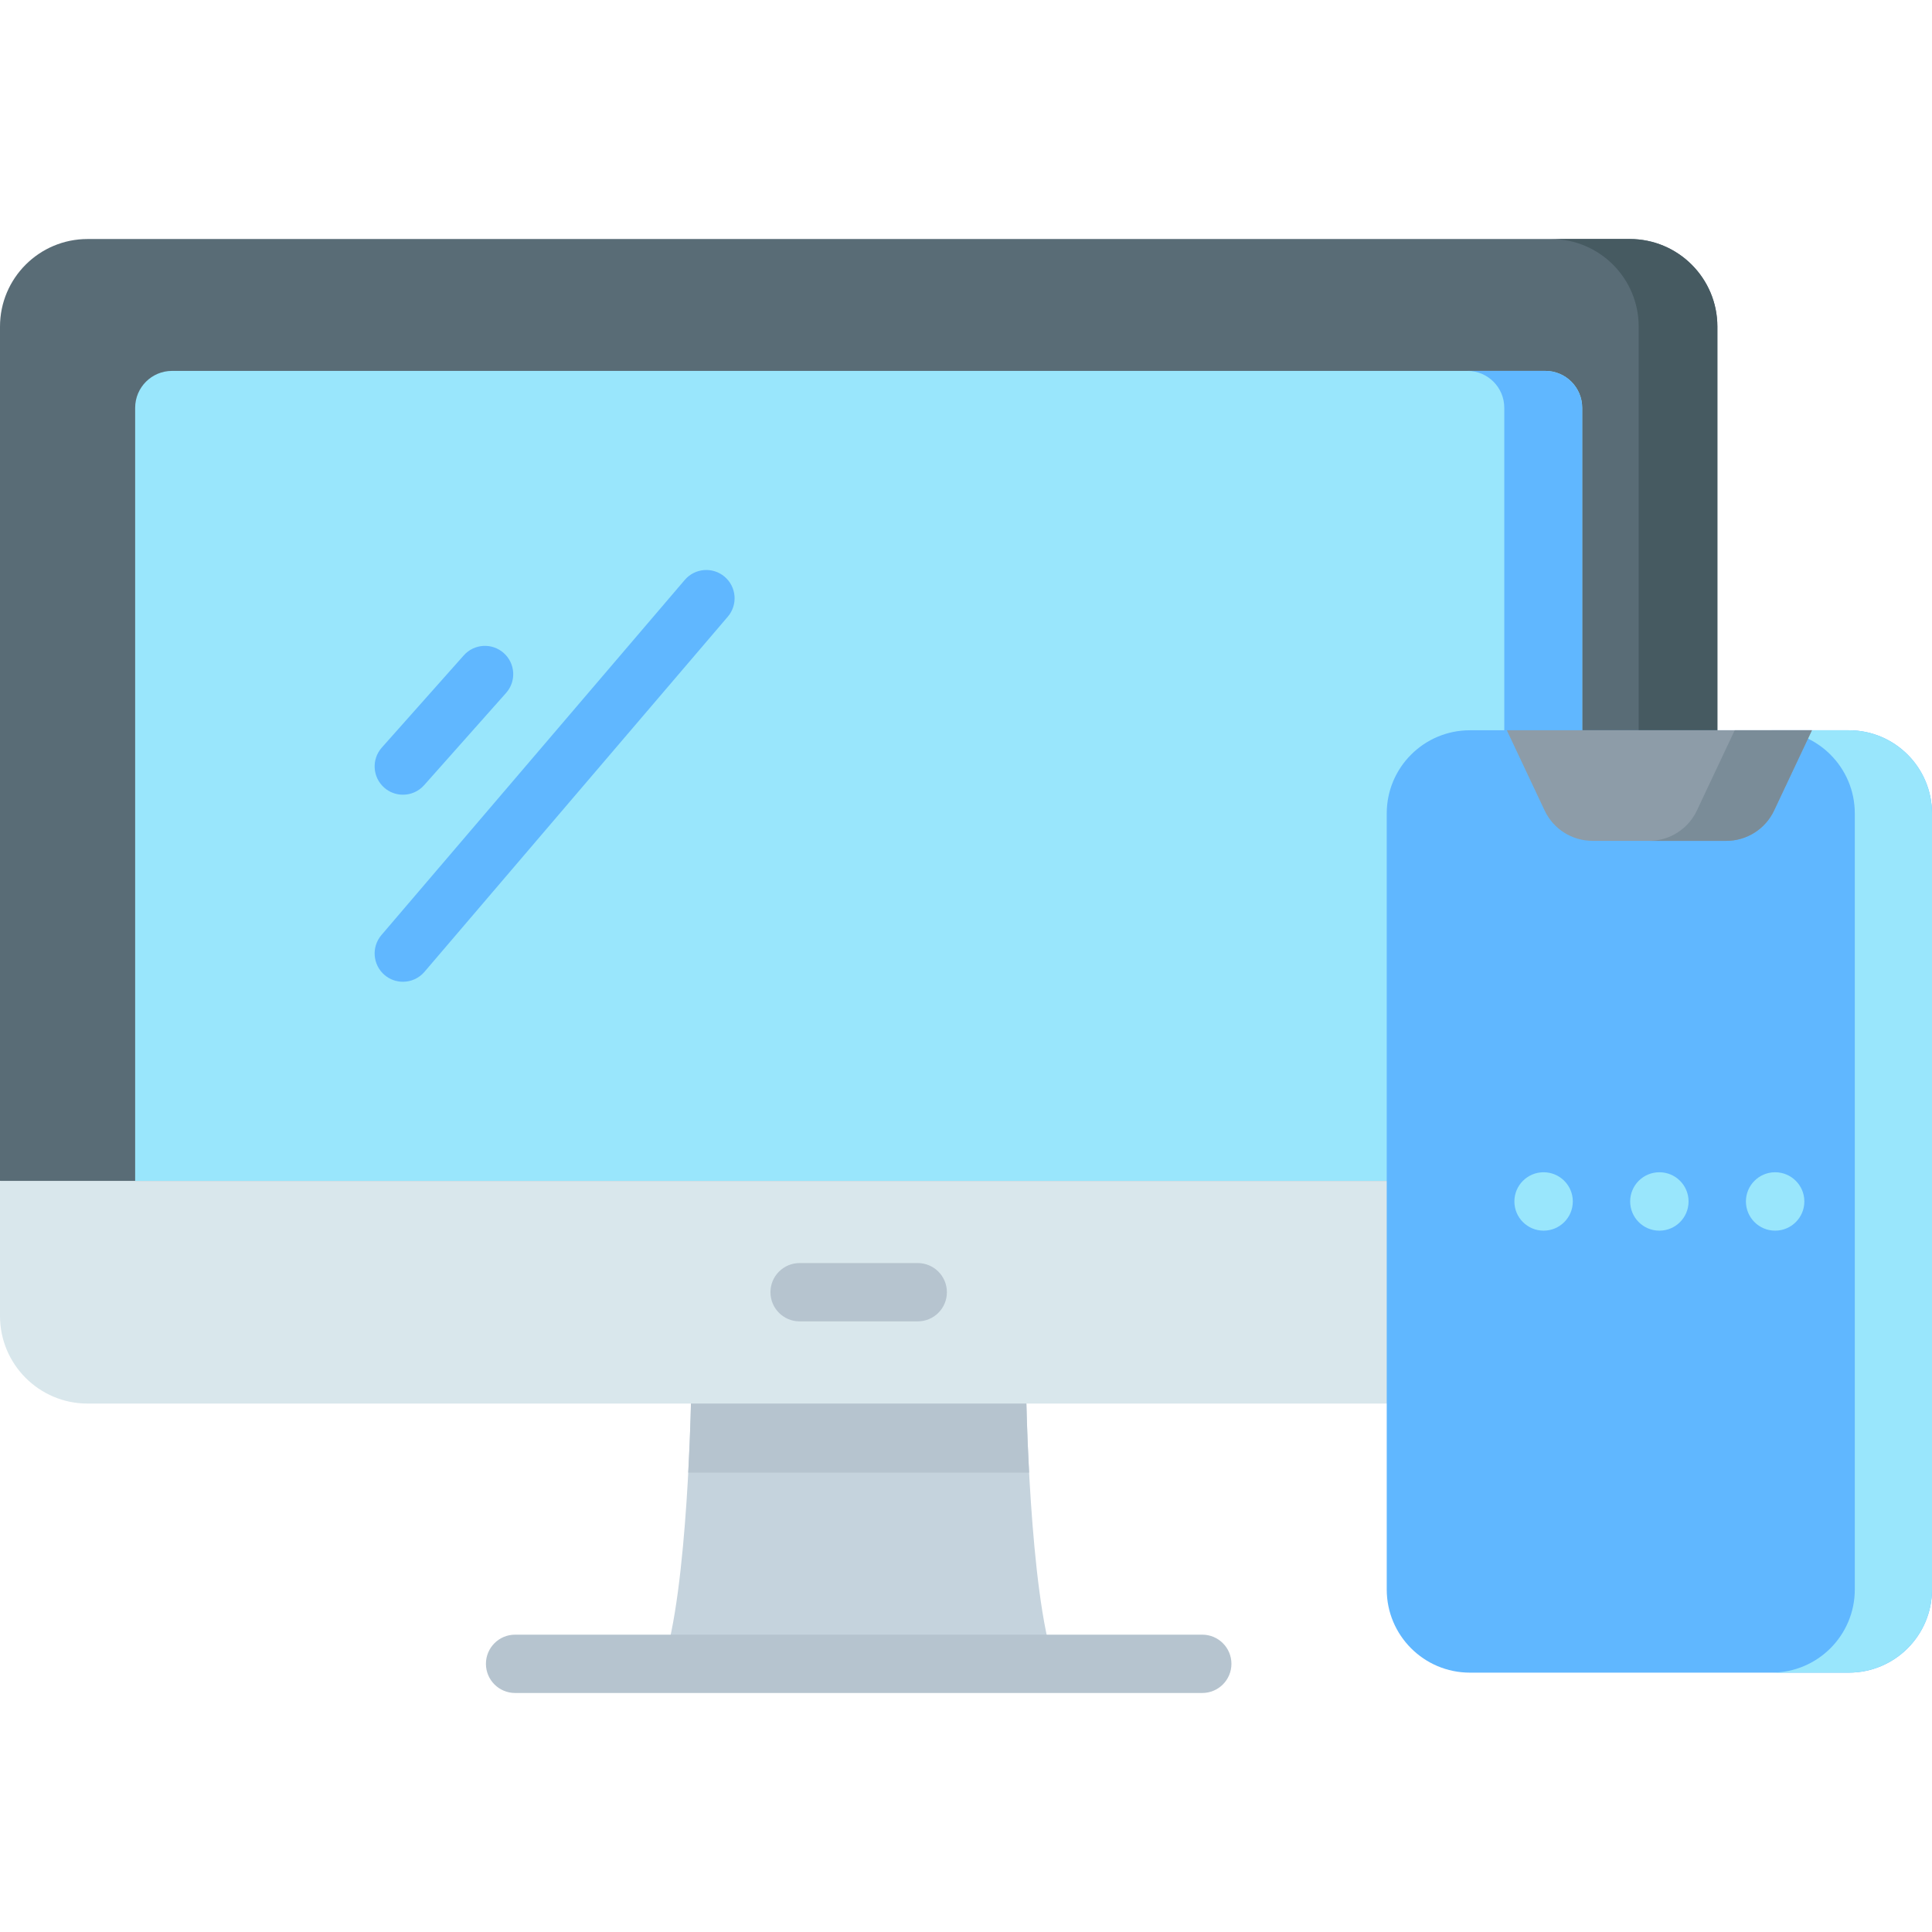 <svg xmlns="http://www.w3.org/2000/svg" fill="none" viewBox="0 0 70 70" height="70" width="70">
<g clip-path="url(#clip0_708_3111)" id="fi_3067258">
<g id="Group">
<g id="Group_2">
<g id="Group_3">
<path fill="#C5D3DD" d="M37.181 50.534H25.043C25.043 50.534 24.929 57.675 24.02 60.284H38.203C37.294 57.675 37.181 50.534 37.181 50.534Z" id="Vector"></path>
<path fill="#B6C4CF" d="M37.287 53.356H24.936C25.022 51.748 25.042 50.534 25.042 50.534H37.181C37.181 50.534 37.2 51.748 37.287 53.356Z" id="Vector_2"></path>
<path fill="#596C76" d="M59.049 48.407H4.167C2.414 48.407 0.993 46.986 0.993 45.233V43.531L0 42.785V11.834C0 10.081 1.421 8.66 3.174 8.66H59.049C60.802 8.66 62.223 10.081 62.223 11.834V45.233C62.223 46.986 60.802 48.407 59.049 48.407Z" id="Vector_3"></path>
<path fill="#465A61" d="M62.224 11.834V47.68C62.224 49.433 60.803 50.854 59.048 50.854H56.199C57.952 50.854 59.373 49.433 59.373 47.68V11.834C59.373 10.081 57.952 8.66 56.199 8.66H59.048C60.803 8.66 62.224 10.081 62.224 11.834Z" id="Vector_4"></path>
<path fill="#D9E7EC" d="M59.049 50.854H3.174C1.421 50.854 0 49.433 0 47.68V42.786H62.223V47.68C62.223 49.433 60.802 50.854 59.049 50.854Z" id="Vector_5"></path>
<path fill="#C5D3DD" d="M62.224 42.786V47.68C62.224 49.433 60.803 50.854 59.048 50.854H56.199C57.952 50.854 59.373 49.433 59.373 47.68V42.786H62.224Z" id="Vector_6"></path>
<g id="Group_4">
<path fill="#B6C4CF" d="M33.251 47.876H28.972C28.388 47.876 27.915 47.403 27.915 46.819C27.915 46.236 28.388 45.763 28.972 45.763H33.251C33.835 45.763 34.308 46.236 34.308 46.819C34.308 47.403 33.835 47.876 33.251 47.876Z" id="Vector_7"></path>
</g>
<path fill="#99E6FC" d="M57.326 42.785H4.897V14.776C4.897 14.037 5.496 13.438 6.235 13.438H55.988C56.727 13.438 57.326 14.037 57.326 14.776V42.785H57.326Z" id="Vector_8"></path>
<path fill="#60B7FF" d="M57.325 14.776V42.786H54.503V14.776C54.503 14.036 53.905 13.438 53.165 13.438H55.988C56.727 13.438 57.325 14.036 57.325 14.776Z" id="Vector_9"></path>
<g id="Group_5">
<g id="Group_6">
<path fill="#60B7FF" d="M14.599 35.571C14.363 35.571 14.126 35.491 13.933 35.326C13.503 34.958 13.452 34.311 13.819 33.88L24.811 21.011C25.178 20.581 25.826 20.53 26.256 20.897C26.687 21.265 26.738 21.912 26.37 22.343L15.379 35.212C15.176 35.449 14.888 35.571 14.599 35.571Z" id="Vector_10"></path>
</g>
<g id="Group_7">
<path fill="#60B7FF" d="M14.599 28.794C14.356 28.794 14.113 28.709 13.918 28.535C13.495 28.159 13.457 27.511 13.833 27.087L16.804 23.745C17.18 23.322 17.828 23.284 18.251 23.66C18.674 24.036 18.713 24.684 18.336 25.107L15.366 28.45C15.163 28.678 14.882 28.794 14.599 28.794Z" id="Vector_11"></path>
</g>
</g>
</g>
<g id="Group_8">
<path fill="#B6C4CF" d="M43.56 61.34H18.663C18.079 61.34 17.606 60.867 17.606 60.283C17.606 59.7 18.079 59.227 18.663 59.227H43.56C44.144 59.227 44.617 59.7 44.617 60.283C44.617 60.867 44.144 61.34 43.56 61.34Z" id="Vector_12"></path>
</g>
</g>
<path fill="#60B7FF" d="M66.987 60.603H53.257C51.593 60.603 50.244 59.254 50.244 57.59V29.472C50.244 27.808 51.593 26.459 53.257 26.459H66.987C68.651 26.459 70 27.808 70 29.472V57.59C70 59.254 68.651 60.603 66.987 60.603Z" id="Vector_13"></path>
<path fill="#99E6FC" d="M70 29.472V57.589C70 59.253 68.651 60.602 66.987 60.602H64.19C65.854 60.602 67.203 59.253 67.203 57.589V29.472C67.203 27.808 65.854 26.459 64.19 26.459H66.987C68.651 26.459 70 27.808 70 29.472Z" id="Vector_14"></path>
<path fill="#8D9CA8" d="M54.595 26.459L55.965 29.366C56.281 30.037 56.956 30.465 57.698 30.465H62.546C63.288 30.465 63.963 30.037 64.279 29.366L65.649 26.459H54.595Z" id="Vector_15"></path>
<path fill="#7A8C98" d="M65.649 26.459L64.279 29.366C63.963 30.037 63.288 30.466 62.546 30.466H59.749C60.491 30.466 61.166 30.037 61.482 29.366L62.852 26.459H65.649Z" id="Vector_16"></path>
<g id="Group_9">
<path fill="#99E6FC" d="M55.928 44.589C56.512 44.589 56.986 44.115 56.986 43.531C56.986 42.947 56.512 42.473 55.928 42.473C55.343 42.473 54.869 42.947 54.869 43.531C54.869 44.115 55.343 44.589 55.928 44.589Z" id="Vector_17"></path>
<path fill="#99E6FC" d="M60.122 44.589C60.707 44.589 61.18 44.115 61.18 43.531C61.18 42.947 60.707 42.473 60.122 42.473C59.538 42.473 59.064 42.947 59.064 43.531C59.064 44.115 59.538 44.589 60.122 44.589Z" id="Vector_18"></path>
<path fill="#99E6FC" d="M64.316 44.589C64.901 44.589 65.375 44.115 65.375 43.531C65.375 42.947 64.901 42.473 64.316 42.473C63.732 42.473 63.258 42.947 63.258 43.531C63.258 44.115 63.732 44.589 64.316 44.589Z" id="Vector_19"></path>
</g>
</g>
</g>
<defs>
<clipPath id="clip0_708_3111">
<rect fill="white" height="70" width="70"></rect>
</clipPath>
</defs>
</svg>
